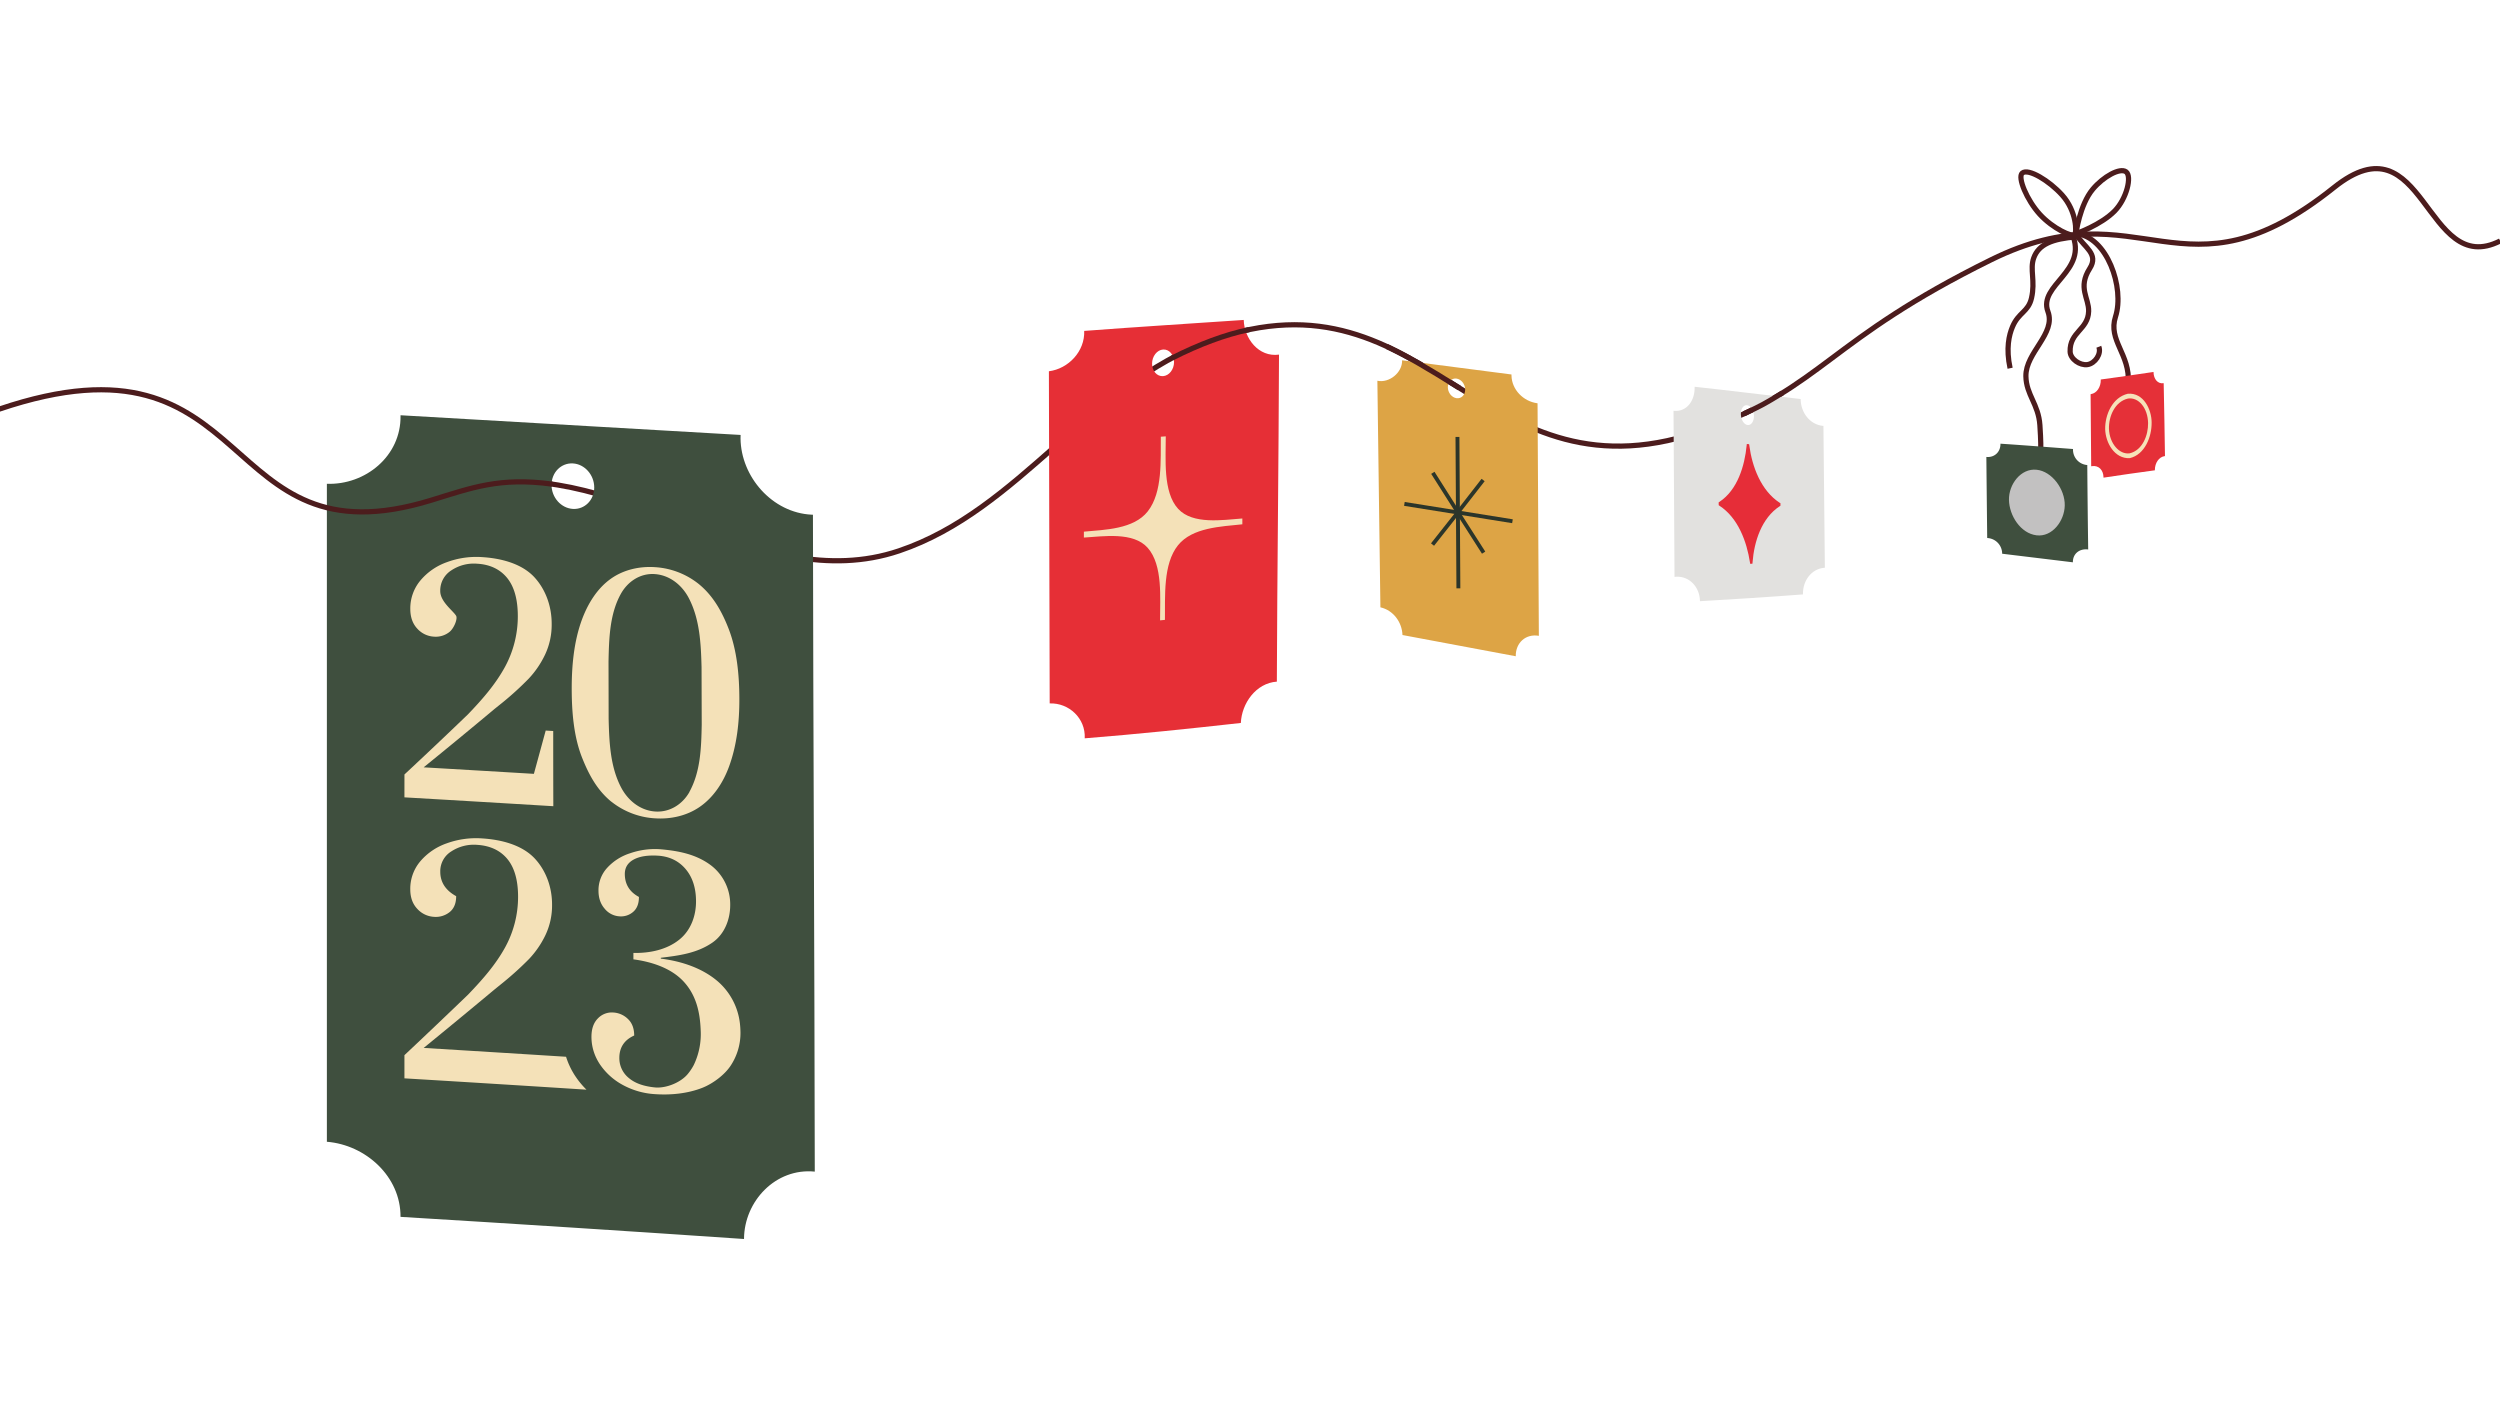 <?xml version="1.0" encoding="UTF-8"?> <svg xmlns="http://www.w3.org/2000/svg" id="Слой_1" data-name="Слой 1" viewBox="0 0 1920 1080"> <defs> <style>.cls-1,.cls-2,.cls-6,.cls-7{fill:none;}.cls-1,.cls-7{stroke:#4c1c1d;stroke-width:4px;}.cls-1{stroke-miterlimit:10;}.cls-3{fill:#e62f36;}.cls-4{fill:#f4e1b8;}.cls-5{fill:#dda445;}.cls-6{stroke:#2b352a;stroke-width:3px;}.cls-8{fill:#e2e1df;}.cls-9{fill:#e62d38;}.cls-10{fill:#e53038;}.cls-11{fill:#f6e2b9;}.cls-12{fill:#3f4f3e;}.cls-13{fill:#c2c1c1;}</style> </defs> <path class="cls-1" d="M368.35,372.73c107.17-21.58,213.38,87,322.12,50.32,92.85-31.32,145.73-127.57,239.14-161.37,170.17-61.57,206.6,132.31,382.25,67.53,88.31-32.56,91.87-67.86,217.44-129.76,116.09-57.23,146.3,38.06,263.24-55.49,69.88-55.89,69.67,70.48,127.62,41.08"></path> <circle class="cls-2" cx="524.62" cy="436.88" r="7.46"></circle> <path class="cls-3" d="M982.28,272.35c-15.72,2.14-26.7-12.42-27.1-26.64-40.83,2.84-81.69,5.31-122.51,8.43.61,15.65-12.1,29.07-27.12,31h0c.1,85,.5,170.05.61,255.08h0c14.81-.52,27.71,11.51,26.91,26.81,40-3.18,80-7.34,119.9-11.8.63-15,11.55-30.61,27.65-31.74h0c.28-83.71,1.38-167.41,1.66-251.11ZM893.2,288.88c-4.66.31-8.43-4-8.41-9.64s3.81-10.5,8.47-10.81,8.43,4,8.41,9.68S897.85,288.56,893.2,288.88Z"></path> <path class="cls-4" d="M904.84,390.82c-11.9-12.92-9.44-39-9.53-55.7l-3.8.27c-.25,17.82,1.54,42.5-10,57.31-10.8,13.8-33,14.11-49.09,15.62,0,1.81,0,2.72,0,4.54,15-.93,38-4.58,49,7.86,11.86,13.38,9.42,39,9.51,55.71l1.87-.18h0l1.87-.17c.25-17.83-1.58-42.9,10.06-57.34,11-13.63,32.89-14.31,49.4-16.07,0-1.79,0-2.68,0-4.47C938.83,399.35,916.09,403,904.84,390.82Z"></path> <path class="cls-1" d="M900.25,274.9c21-10.56,40.23-17.82,59-21.77"></path> <path class="cls-5" d="M1180.53,309.68c-10.64-1.48-19.45-10.39-19.71-21.19,0-.29,0-.6,0-.89l-84-10.9v.17c.19,9.3-9.9,17.48-19,15.55.69,58,1.62,116,2.33,174,9.86,2.21,16.6,11.37,16.95,21.28q43.49,8.26,87,16.3V504c-.17-10.36,7.71-17.45,17.74-15.69q-.54-89.28-1-178.56Zm-61.91-3.87c-3.68-.5-6.68-4.29-6.68-8.44s3-7.11,6.62-6.63,6.67,4.24,6.7,8.41S1122.31,306.32,1118.62,305.81Z"></path> <path class="cls-6" d="M1119.33,335.56q.33,58.14.71,116.27"></path> <path class="cls-6" d="M1078.57,387q41.51,6.68,83,13.31"></path> <path class="cls-6" d="M1100.42,363.13c13,20.46,25.88,41,39,61.31"></path> <path class="cls-6" d="M1100.18,418.22c13.11-16.4,26-33,38.85-49.57"></path> <path class="cls-7" d="M1065.13,266.13c15.37,7.32,30.16,15.84,55.66,31.85"></path> <path class="cls-7" d="M1591.24,179.42c13,28.76-26.11,39.28-18.43,59.86,6.33,16.94-17.21,31.44-16.92,49.66.24,14.35,9.67,21.33,10.75,37.63,1.66,24.92-.2,21.74-.2,21.74"></path> <path class="cls-7" d="M1566.58,164.6c-9.94-10.86-17.33-28.53-13.47-31.7,4.66-3.84,20.76,5.93,30.62,16.9,11.16,12.4,11.36,28.87,9.5,30.56S1576.84,175.8,1566.58,164.6Z"></path> <path class="cls-7" d="M1594.34,179.46s2.83-22.11,12.92-34.16c8.15-9.72,20.84-16.73,25.53-13.37s.52,20.68-8.75,30.13C1613.44,172.86,1594.34,179.46,1594.34,179.46Z"></path> <path class="cls-7" d="M1594.63,181.9c-18.64,1.53-29,5.76-32.75,16.3-3.08,8.72,1.34,17.54-1.67,30.7-2.46,10.76-9.82,10.79-14.58,22-2.72,6.44-5.15,16.66-1.87,31.91"></path> <path class="cls-7" d="M1594.88,180.52c5.77,9.45,17.21,14.4,10.07,25.62-9.49,14.89-.56,22.72-.88,32.94-.44,14.29-14.64,15.64-14.22,31,.16,5.64,7.48,10.78,13.33,9.93s10.86-8.31,8.7-13.7"></path> <path class="cls-8" d="M1400.08,327.09c-10.2-1-17-10.33-17.16-20.25,0-.13,0-.25,0-.38-27.15-3.07-54.27-6.48-81.44-9.43,0,.13,0,.26,0,.39.21,10.44-6.18,18.9-15.61,18.11l-.61-.09c.21,42.54.54,85.08.77,127.62.43-.05.86-.11,1.29-.13,10.48-.53,18,8.3,18.23,18.33,0,.16,0,.31,0,.46,26.39-1.53,52.77-3.2,79.13-5.21,0-.16,0-.31,0-.47-.14-9.77,6.22-19.14,16.49-20h.32q-.63-54.49-1.1-109Zm-57.88-.66c-2.77-.29-5.11-4-5.23-8.22s2-7.33,4.8-7,5.14,4,5.25,8.14S1345,326.73,1342.2,326.43Z"></path> <path class="cls-9" d="M1366.8,386.13c-14.34-9.39-21.13-27.58-23.31-43.91-.07-.43-.1-.65-.17-1.08l-1.77-.15c0,.42-.07.63-.11,1.05-1.51,15.64-7,34.29-21,43.45l-.53.37c0,.86,0,1.29.07,2.16l.55.37c14.31,9.28,21,27.57,23.46,43.63.07.41.1.62.16,1l1.71-.09c.05-.42.07-.63.11-1.06,1.19-15.86,6.9-34,20.88-43.1l.54-.34c0-.79,0-1.19,0-2Z"></path> <path class="cls-7" d="M1339.45,317.75c13.56-6.44,15.53-7.42,29.45-16"></path> <path class="cls-7" d="M1594.34,179.46c23.9,2.07,37.52,41.66,30.38,63.72-6,18.39,11.43,28.85,9.74,51.26"></path> <path class="cls-10" d="M1661.56,294.29c-4.29.7-7.56-3.06-7.65-8.43,0-.07,0-.13,0-.2-13.49,2.07-27,3.93-40.51,5.8,0,.07,0,.14,0,.21.09,5.55-3.07,10.33-7.53,11l-.29,0c.12,18.48.33,37,.45,55.44.21-.05.41-.09.62-.12,5.14-.75,8.75,3,8.84,8.6v.25c13.14-2,26.29-3.87,39.45-5.65,0-.08,0-.16,0-.24,0-5.39,3.1-10.07,7.61-10.67h.15c-.25-18.68-.62-37.35-1-56Z"></path> <path class="cls-11" d="M1634.28,306.09c8.16-1.22,15.25,7.27,15.45,18.89.12,9.21-4.21,20.83-14.18,23.18-7.85,1.06-15.47-7.46-15.87-18.89-.24-9.48,4.52-20.8,14.6-23.18m-.11-3.7c-11.85,2.82-17.59,16.12-17.39,27.3.3,10.28,7.13,22.77,18.87,22.18,11.68-2.79,16.9-16.44,16.81-27.28,0-10.23-6.28-23.22-18.29-22.2Z"></path> <path class="cls-12" d="M1602.81,357.13a11.81,11.81,0,0,1-10.74-12.06c0-.08,0-.15,0-.23-18.57-1.41-37.14-2.84-55.72-4.09,0,.08,0,.15,0,.22.05,5.94-4.33,10.38-10.44,10l-.39-.05q.3,31.14.65,62.29c.25,0,.5,0,.75.05A12,12,0,0,1,1537.65,425c0,.09,0,.17,0,.26q27.16,3.3,54.32,6.59c0-.09,0-.18,0-.28,0-6,4.7-10.36,11.54-9.6l.22,0q-.45-32.43-.7-64.85Z"></path> <path class="cls-13" d="M1585.73,388.23c-.23,11.77-9.53,24.38-21.69,22.89s-20.91-15-21.16-27.22c-.24-11.86,9.1-24.42,21.24-23.14C1576.05,362,1586,375.86,1585.73,388.23Z"></path> <path class="cls-12" d="M623.45,395.28c-30.39-1.42-54.42-29.14-54.72-58.54,0-.9,0-1.81.06-2.71q-130.57-7.66-261.18-15.12c0,.17,0,.34,0,.51.43,30.85-27,53.17-56.57,52.14V876.88c29.65,2.36,56.77,26.58,56.56,57.67q131.94,8,263.81,17c0-.08,0-.15,0-.23.2-28.76,24.25-54.5,54.34-51.52-.21-168.17-1.19-336.33-1.41-504.5ZM440,390.85c-9.05-.53-16.41-8.75-16.42-18.39s7.36-17.07,16.41-16.55,16.37,8.81,16.38,18.46S449.05,391.37,440,390.85Z"></path> <path class="cls-4" d="M450.41,836.87q-69.9-4.49-139.81-8.7c0-7.13,0-10.69,0-17.8q24.6-23.13,48.92-46.54c10.86-11.33,21.06-22.79,28.63-36.64a80.6,80.6,0,0,0,9.73-37.91c.07-10.24-1.64-21.78-8.44-29.82-5.5-6.49-13.24-10-22.92-10.61a31.53,31.53,0,0,0-19.86,5,17.86,17.86,0,0,0-8.53,15.67c0,8,4.1,14.3,12.21,18.74q0,8.22-5.05,12.25a17,17,0,0,1-12,3.62A18.69,18.69,0,0,1,320.48,698q-5.39-5.69-5.39-15a32.63,32.63,0,0,1,7.72-21.54,46.76,46.76,0,0,1,20.41-13.83,66.08,66.08,0,0,1,26.94-3.74c14.18.88,30.6,4.73,40.64,15.56,8.81,9.51,13.23,22.44,13.18,35.37a53,53,0,0,1-5.19,23.57,71.79,71.79,0,0,1-12.47,18.1,242.59,242.59,0,0,1-19.82,18l-6.32,5.11q-27.27,22.75-54.8,45.21,54.69,3.33,109.35,6.78A58.82,58.82,0,0,0,442,826.72,65.22,65.22,0,0,0,450.41,836.87Z"></path> <path class="cls-4" d="M310.62,594.79q24.6-22.9,48.81-46.2c10.85-11.33,21-22.81,28.54-36.67a81.55,81.55,0,0,0,9.71-38.15c.06-10.34-1.61-22-8.4-30.15-5.46-6.56-13.19-10.14-22.84-10.69a31.14,31.14,0,0,0-19.82,5.12A18.26,18.26,0,0,0,338.11,454c0,8.16,10,15.15,12.17,18.91,1.38,2.33-1.67,9.64-5,12.36a16.89,16.89,0,0,1-12,3.68,18.59,18.59,0,0,1-12.79-6.13q-5.37-5.71-5.38-15.14a33.42,33.42,0,0,1,7.72-21.82,47,47,0,0,1,20.37-14.11,65,65,0,0,1,26.87-3.9c14.17.85,30.56,4.74,40.51,15.65,8.8,9.66,13.17,22.72,13.11,35.74a53.65,53.65,0,0,1-5.18,23.73,72.2,72.2,0,0,1-12.42,18.19,239.76,239.76,0,0,1-19.76,18.07L380,544.31q-27.13,22.7-54.64,45,42.33,2.47,84.67,5,4.54-16.62,9.07-33.25l5.77.35q0,28.88.08,57.75-57.17-3.47-114.35-6.8Z"></path> <path class="cls-4" d="M469.46,615.67c-11-9-17.33-21-22.38-33.67-6.58-16.55-8-35.87-8-53.43,0-17.3,1.68-36,7.86-52.73,4.45-12,11.55-23.82,22.21-31.37,9.69-6.88,21.78-9.63,33.54-8.91a59.58,59.58,0,0,1,33.89,12.91c11.2,9.11,17.89,21.35,22.88,34.11,6.55,16.71,8.3,35.87,8.36,53.8.06,17.51-1.75,35.58-8,52.57-4.47,12.12-11.91,23.59-22.71,30.93-9.89,6.73-22.07,9.37-33.91,8.61a59.39,59.39,0,0,1-33.68-12.82m59.93-7.47c8.63-15.66,9.11-34.15,9.47-51.58q-.06-22.15-.13-44.31c-.48-18-1.32-36.69-9.78-52.94-5.22-10.05-14.74-17.74-26.29-18.48-11.11-.71-20.77,5.82-26,15.36-8.56,15.51-9,34.43-9.38,51.75l.09,44.25c.45,17.71,1.2,36.61,9.62,52.58,5.25,10,14.68,17.65,26.18,18.41,11.07.74,20.88-5.47,26.26-15"></path> <path class="cls-4" d="M568.27,786.15A50.26,50.26,0,0,0,551.6,754c-12-10.51-28.44-15.86-44.1-17.77,0-.27,0-.4,0-.67,14-1.66,27.81-3.49,39.6-11.63,9.47-6.54,13.78-18,13.7-29.18A37.71,37.71,0,0,0,546.56,665c-11.48-8.89-25.18-11.49-38.87-12.73a58,58,0,0,0-23.67,3,40.49,40.49,0,0,0-17.74,11.26A25.45,25.45,0,0,0,459.64,684q0,8.47,4.77,13.91a15.86,15.86,0,0,0,11.23,5.83,14.25,14.25,0,0,0,10.67-3.45q4.41-3.84,4.39-11.44-10.81-5.8-10.84-17.63,0-7.35,6.77-11.06t18.68-3q13.21.84,21.23,10.27c5.32,6.28,7.93,14.51,8,24.39.13,11.17-3.82,22.5-12.67,29.68-9.82,8-23,10.59-35.42,10.37,0,2,0,2.95,0,4.91,13.72,1.82,28.76,6.54,38.45,16.93,9.9,10.63,12.68,23.85,13.22,37.37A54.84,54.84,0,0,1,532.78,818a40.23,40.23,0,0,1-4.38,6.6c-5.39,6.76-16.92,11.38-25.45,10.54-7.95-.79-14.84-2.91-19.83-7.08a19.57,19.57,0,0,1-7.4-13.81c-.05-.55-.07-1.12-.07-1.69q0-12.18,11.41-17.28,0-8.12-4.77-12.67a17.36,17.36,0,0,0-11.25-5,14.68,14.68,0,0,0-11.85,4.52q-4.95,4.95-4.95,14.18a37.34,37.34,0,0,0,4,16.81,40.18,40.18,0,0,0,2.53,4.35,49.64,49.64,0,0,0,17.64,15.83,58.69,58.69,0,0,0,24.57,7c12.11.84,24.83-.4,36.09-4.73,8.06-3.1,17.5-10,22.24-17.39a45.4,45.4,0,0,0,7.38-25A69.63,69.63,0,0,0,568.27,786.15Z"></path> <path class="cls-1" d="M-.64,314.23C200,246.33,164.29,435.58,331.2,384.16c31.25-9.62,52.61-17.81,92.86-12.36"></path> </svg> 